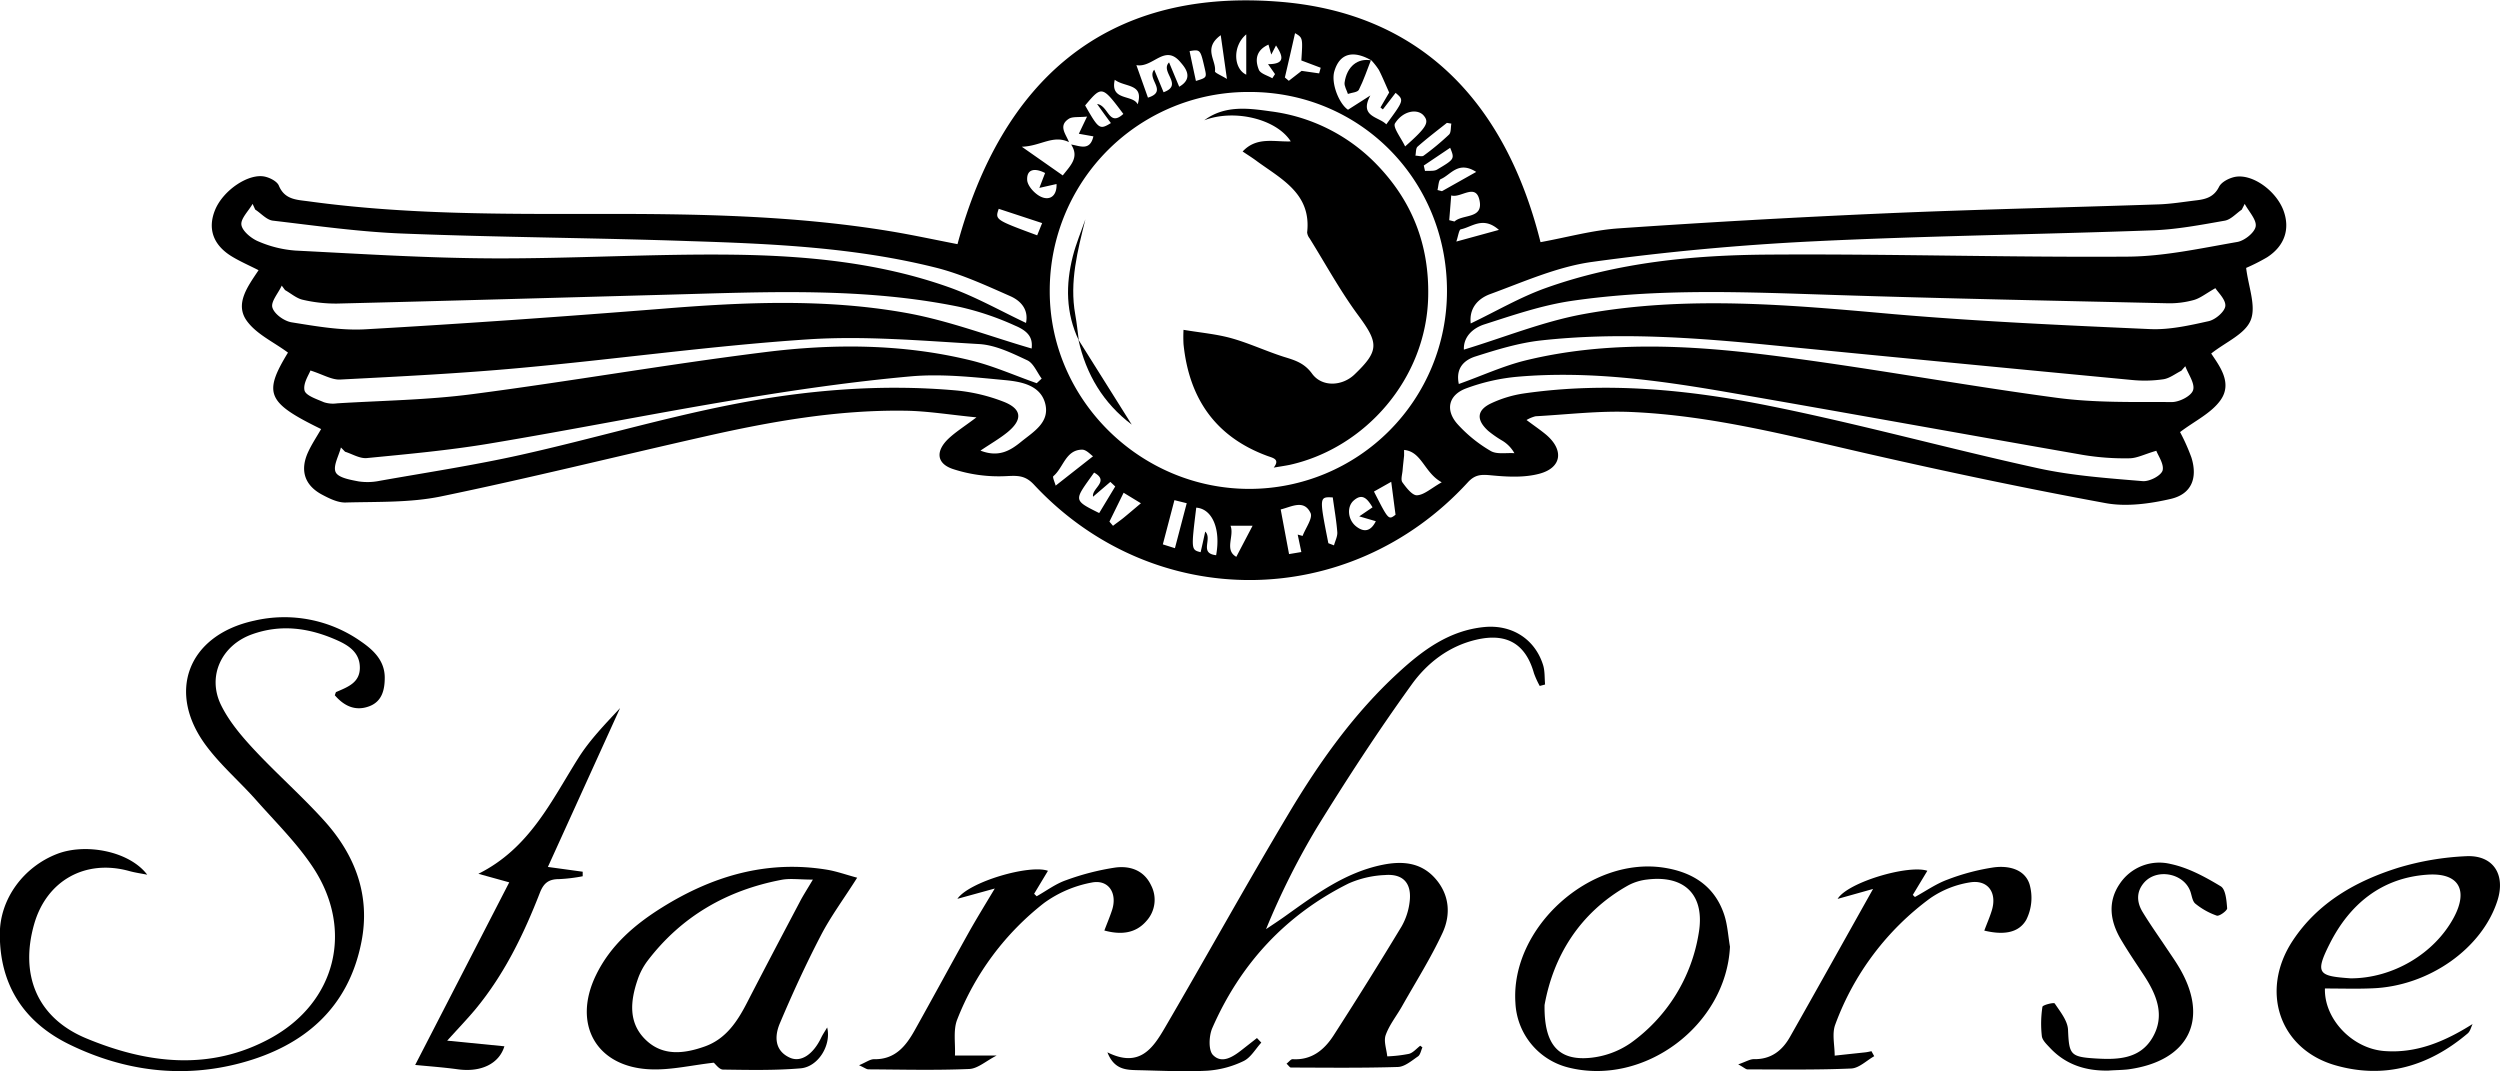 <svg xmlns="http://www.w3.org/2000/svg" viewBox="0 0 754.26 323.17"><g id="Ebene_2" data-name="Ebene 2"><g id="Ebene_1-2" data-name="Ebene 1"><path d="M464.78,73.06c8-1.45,15.71-3.62,23.59-4.16q40.29-2.78,80.65-4.54c27.41-1.19,54.85-1.77,82.28-2.7,3.8-.13,7.59-.77,11.38-1.22,2.84-.34,5.28-1,6.81-4.07.73-1.46,3-2.63,4.81-3,5.23-1,12.32,4.1,14.6,10.05C691,69,689.34,74.17,684,77.62a58.21,58.21,0,0,1-6.33,3.21c.67,5.65,3.08,11.53,1.38,15.76s-7.54,6.59-11.92,10.07c2.44,3.68,6.48,8.82,2.86,14-2.8,4-7.89,6.37-12.26,9.7a58.36,58.36,0,0,1,3.44,7.71c1.92,6.2,0,11-6.24,12.45s-13.35,2.43-19.63,1.28c-23.83-4.38-47.57-9.38-71.2-14.77-23.82-5.43-47.49-11.68-72-12.73-9.57-.42-19.22.77-28.83,1.29a10.39,10.39,0,0,0-2.71,1.13c2.29,1.71,4.19,3,5.92,4.44,5.43,4.61,4.74,10-2.13,11.79-4.62,1.22-9.81.91-14.66.44-2.89-.27-4.71-.19-6.84,2.13-35.76,39-94.88,39.38-130.9.7-2.71-2.9-5-2.73-8.58-2.56a44.38,44.38,0,0,1-15.89-2.16c-5-1.68-5.23-5.47-1.26-9.21,2.14-2,4.68-3.59,8.38-6.37-8-.78-14.62-1.89-21.28-2-20.58-.33-40.71,3.24-60.69,7.77-26.56,6-53,12.59-79.67,18.1-9.29,1.91-19.1,1.55-28.68,1.82-2.32.07-4.85-1.17-7-2.31-5.42-2.84-6.88-7.43-4.28-13,1.1-2.37,2.57-4.56,3.88-6.85-16.38-8-17.48-10.76-10-23.07-4.29-3.19-9.58-5.57-12.47-9.65-3.61-5.11.36-10.35,3.6-15.21-2.91-1.48-5.62-2.65-8.12-4.18-5.63-3.45-7.29-8.4-5-14,2.45-6,10.33-11.28,15.23-10,1.49.38,3.46,1.4,4,2.64,1.77,4.32,5.46,4.28,9.05,4.77,29.1,4,58.38,3.83,87.64,3.79s58.57.43,87.58,5.19c6.87,1.13,13.67,2.61,20.49,3.93,13.33-49.1,44.32-77,96.2-73.21C428.83,3.57,454.29,31.14,464.78,73.06ZM322.51,42.88c-4.82-2.33-8.57,1.24-14.23,1.39l12.36,8.66c2.34-3,5.06-5.46,2.52-9.33,2.6.39,5.68,2.1,6.72-2.46l-4.39-.78c.71-1.49,1.3-2.71,2.48-5.19-2.54.28-4.42-.06-5.56.71C319.2,38,321.65,40.53,322.51,42.88Zm91.13-24.79.13.13c-5.63-3.22-9.61-2.06-11.18,3.26-1.1,3.68,1.49,9.93,4.11,11.63l6.75-4.31c-3.5,6.47,2.57,6.37,4.8,8.72,5.38-7.31,5.38-7.31,2.81-9.51l-3.84,5-.73-.58,2.63-4.52C417.85,25.11,417,23,416,21.08A20.8,20.8,0,0,0,413.64,18.09Zm22.92,69.66c0-33.51-26.28-60-59.53-60a59.9,59.9,0,0,0-60.32,60.05c-.06,32.69,27.28,59.76,60.33,59.7A59.65,59.65,0,0,0,436.56,87.75ZM677.24,61.51l-.9,1.75c-1.7,1.15-3.28,3-5.13,3.32-7.18,1.26-14.43,2.65-21.7,2.91-34.25,1.25-68.54,1.66-102.76,3.34-22.21,1.1-44.44,3.15-66.47,6.2-10.48,1.46-20.58,6-30.66,9.69-3.41,1.24-6.44,4-5.9,8.87,7.74-3.71,14.93-7.94,22.66-10.7,21.55-7.68,44.15-9.91,66.8-10.07,36.26-.27,72.54.86,108.8.61C653,77.35,664,74.9,675,73c2.17-.37,5.25-2.83,5.55-4.7C680.87,66.3,678.46,63.81,677.24,61.51ZM77,63.23l-.79-1.72C75,63.66,72.52,66,72.84,67.89s3.06,4.14,5.24,5A34.17,34.17,0,0,0,89.16,75.6c19.74,1,39.5,2.26,59.25,2.35,24.27.12,48.54-1.41,72.8-1.11,22.12.28,44.22,2.38,65.28,9.89,7.87,2.81,15.24,7,23.06,10.7.84-4.11-1.64-6.66-4.56-8-7.39-3.26-14.85-6.72-22.64-8.68-24.3-6.1-49.26-7.21-74.16-8-28.75-1-57.52-1.14-86.25-2.27C108.7,70,95.5,68.12,82.32,66.57,80.44,66.35,78.78,64.38,77,63.23Zm364.64,42.26c12.24-3.72,23.85-8.46,35.93-10.69,31.23-5.76,62.59-2.8,94,0C597.2,97,623,98.15,648.69,99.29c5.87.26,11.9-1.11,17.7-2.4,2-.45,4.81-2.84,5-4.55.18-1.94-2.2-4.12-3-5.4-2.85,1.62-4.54,3-6.46,3.56a27.31,27.31,0,0,1-7.88,1c-33.59-.76-67.18-1.43-100.76-2.51-26.45-.85-52.92-2.06-79.2,1.8-8.93,1.32-17.67,4.32-26.32,7.1C444.39,99,441.49,101.59,441.66,105.49ZM86,87.52,85,86.17c-1,2.24-3.35,4.84-2.82,6.61.59,2,3.59,4.12,5.82,4.47,7.36,1.18,14.9,2.52,22.27,2.1,29.86-1.7,59.7-3.83,89.52-6.2,24.61-2,49.25-3.11,73.6,1.26,12.91,2.32,25.36,7.11,37.86,10.74.32-2.8-.49-5-4.9-6.86a85.81,85.81,0,0,0-16.9-5.71c-28.78-5.91-57.92-4.49-87-3.7-33.58.92-67.16,1.89-100.74,2.71A43.8,43.8,0,0,1,91.3,90.43C89.43,90,87.79,88.53,86,87.52Zm573.28,23-1.17,1.34c-1.81.9-3.54,2.29-5.44,2.57a38.88,38.88,0,0,1-9.46.21q-54.57-5.18-109.12-10.54c-23-2.28-46.08-3.94-69.17-1.39-6.68.74-13.29,2.77-19.73,4.82-3.19,1-6.12,3.32-5.06,8.32,7-2.49,13.46-5.49,20.28-7.15,24.3-5.9,49-4.61,73.39-1.56,29,3.61,57.73,9,86.68,12.87,11.46,1.54,23.19,1.24,34.8,1.29,2.24,0,5.81-1.81,6.37-3.56C662.32,115.77,660.23,112.94,659.32,110.5Zm-346.53,5.12,1.53-1.42c-1.42-1.89-2.45-4.63-4.35-5.52-4.6-2.15-9.54-4.59-14.47-4.89-17.23-1-34.59-2.55-51.74-1.42-29,1.92-57.87,6-86.84,8.63-18,1.66-36.13,2.56-54.22,3.49-2.54.14-5.18-1.51-9-2.73-.41,1.19-2.27,3.85-1.79,6,.36,1.57,3.69,2.63,5.84,3.57a8.81,8.81,0,0,0,4,.34c13.59-.84,27.27-1,40.75-2.77,29.47-3.84,58.78-9,88.26-12.67,20.69-2.6,41.55-2.54,62,2.44C299.54,110.33,306.1,113.27,312.79,115.62ZM650.57,136c-3.5,1-5.8,2.25-8.11,2.27a77.15,77.15,0,0,1-13.92-1c-35.79-6.24-71.53-12.75-107.32-18.94-20.82-3.6-41.76-6.48-63-4.7a59.77,59.77,0,0,0-15.91,3.56c-5.33,2-6.32,6.55-2.58,10.76a42.07,42.07,0,0,0,10,8.1c1.87,1.11,4.75.51,7.17.68a10.18,10.18,0,0,0-3.9-3.92A33.23,33.23,0,0,1,449,130c-3.73-3.4-3.45-6.36,1.11-8.42a35.4,35.4,0,0,1,9.48-2.85c25-3.63,49.84-1.19,74.28,3.73,27.17,5.46,53.95,12.88,81,18.81,10.32,2.26,21,3,31.58,3.89,2,.17,5.45-1.58,6-3.17C653,140.11,651.1,137.45,650.57,136Zm-546.42.33L102.86,135c-.65,2.55-2.45,5.63-1.58,7.47.78,1.67,4.4,2.29,6.89,2.77a18.21,18.21,0,0,0,6.45-.19c14.22-2.52,28.52-4.69,42.61-7.84,21.23-4.74,42.15-10.94,63.48-15.14,22.34-4.39,45.07-6.31,67.89-4.26a53.38,53.38,0,0,1,14,3.32c5.79,2.2,6.07,5.49,1.21,9.4-2.32,1.86-4.94,3.36-8,5.42,5.5,2.14,9,0,12.25-2.65,3.69-3,8.69-5.81,7.31-11.44s-7.23-6.7-12-7.16c-9.57-.9-19.31-2-28.81-1.13-17.48,1.58-34.91,4.11-52.25,7-25,4.14-49.93,9.15-75,13.32-12.1,2-24.37,3.12-36.59,4.31C108.59,138.42,106.34,137,104.15,136.3ZM351.05,27.83c6.14-2.21-1.16-6.17,1.66-9l3.06,7.34c4.62-2.64,1.58-6,.4-7.38-4.76-5.73-8.26,1.79-13.32.86,1.39,3.9,2.42,6.79,3.49,9.81,6.21-1.92-.54-5.62,1.9-8.43Zm72.57,107.92c0,.57,0,1.14,0,1.71-.15,1.47-.33,2.93-.45,4.4-.09,1.24-.63,2.85-.06,3.66,1.16,1.62,3,4,4.42,3.91,2.18-.14,4.23-2.11,7.44-3.92C429.66,142.6,429,136.26,423.62,135.75Zm-31,30.8-1.1-5.26,1.48.4c.88-2.35,3.14-5.37,2.39-6.93-2-4.18-5.74-1.84-9-1.06.86,4.62,1.67,8.92,2.52,13.47Zm-29-6.17c2.28,2.24-1.94,6.55,3.29,7.13,1.45-7.9-1.16-14-6-14.35-1.55,12.7-1.55,12.7,1.32,13.44C362.71,164.58,363.15,162.56,363.62,160.38ZM331,31.37c3.5.49,3.5,7.06,7.92,3-6.41-8.54-6.49-8.56-11.53-2.56,4.08,7.19,4.38,7.4,7.77,5.32C333.86,35.38,332.62,33.68,331,31.37Zm.64,123.4,4.83-8L335,145.39l-5.22,4.47c-.5-2.54,5.11-4.63.31-7.28C324.14,151,323.5,150.76,331.59,154.77Zm105.6-88.34,1.59.4c2.46-2.28,8.66-.7,7.57-6.26s-5.71-.67-8.56-1.61ZM423.93,44.18c6.52-5.76,7.37-7.28,5.58-9.34s-6.13-1.56-8.63,2.38C420.15,38.39,422.76,41.67,423.93,44.18ZM390.72,10c-1,4.51-2.05,9-3.07,13.38l1.19,1,3.86-3,5.29.76.47-1.7-5.84-2.2C393.07,11.4,393.07,11.4,390.72,10ZM354.48,165.39c1.24-4.72,2.36-9,3.56-13.57l-3.71-.92-3.5,13.34Zm-36-18.86,11.29-8.87c-.67-.43-2-2-3.29-2-5,.07-5.62,5.43-8.68,8C317.48,143.93,318.26,145.58,318.5,146.53ZM312.92,71c.59-1.44,1.1-2.72,1.5-3.69L301.32,63C300.2,66.29,300.2,66.29,312.92,71Zm87.85,92.89,1.7.65c.35-1.32,1.07-2.66,1-3.93-.26-3.45-.87-6.87-1.37-10.53C398,149.86,398,149.86,400.77,163.9Zm13.33-10.83c-1.67-2.79-3.17-4.3-5.74-2-2.09,1.91-1.72,5.81.83,7.79s4.5,1.24,5.9-1.6l-5-1.46ZM313.58,56.69l1.73-4.49c-3-1.56-5.57-1.27-5.41,2.08.08,1.85,2.43,4.38,4.35,5.17,2.55,1.07,4.65-.37,4.51-3.93Zm69-37.33c5.54,0,4.32-2.66,2.4-5.65l-1.43,2.75c-.33-1.16-.56-2-.85-3-3.84,1.74-4.07,4.71-2.9,7.58.49,1.21,2.66,1.74,4.06,2.58l.82-1.26ZM437.88,37.3l-1.34-.23c-3,2.37-6,4.66-8.85,7.17-.57.5-.45,1.79-.65,2.72.84,0,1.95.4,2.48,0a77.61,77.61,0,0,0,7.64-6.34C437.84,40,437.66,38.43,437.88,37.3Zm-23.35,111c4.39,8.62,4.39,8.62,6.51,7-.47-3.56-.86-6.55-1.3-9.94Zm-70.31,3.54L339,148.66l-4.28,8.72,1.08,1.26c1-.78,2.09-1.53,3.1-2.34C340.36,155.11,341.79,153.88,344.22,151.84ZM373,168c1.92-3.68,3.37-6.44,4.91-9.38h-6.66C372.48,161.72,369.31,165.92,373,168ZM433.69,57.33l1.36.35,10.33-5.81c-5.46-3.47-7.66.89-10.66,2.15C434,54.31,434,56.19,433.69,57.33ZM368.3,10.62c-5.48,4-1.27,7.57-1.74,10.88-.07.48,1.91,1.25,3.61,2.32C369.47,18.86,368.94,15.1,368.3,10.62Zm83.93,58.74c-4.81-4.24-8.11-.86-11.48-.18-.58.11-.79,2-1.37,3.7ZM376,22.53V10.37C371.77,13.92,372.16,20.74,376,22.53Zm-32.74,8.88c1.91-6.29-3.85-5-6.93-7.34C334.85,30.52,341.68,28.44,343.21,31.41Zm94.3,13.15-8,5.38c.12.55.25,1.09.37,1.64,1.23-.12,2.68.15,3.64-.42C438.92,48,438.88,47.93,437.51,44.56Zm-76.7-20.15c3.26-1,3.26-1,2.56-4-1.28-5.51-1.28-5.51-4.52-5C359.48,18.26,360.1,21.14,360.81,24.41Z"/><path d="M429.15,316c-.43.93-.62,2.22-1.34,2.72-1.89,1.29-4,3.13-6.06,3.19-10.75.34-21.52.2-32.28.17-.35,0-.69-.59-1.32-1.16.72-.55,1.31-1.39,1.85-1.36,5.73.35,9.53-2.81,12.33-7.14q10.51-16.31,20.54-32.92A19.52,19.52,0,0,0,425.3,272c.66-5.49-1.93-8.42-7.38-8a30.16,30.16,0,0,0-11.05,2.55c-19,9.47-32.65,24.26-41.13,43.65-1,2.34-1.2,6.66.23,8.11,2.72,2.78,6.11.49,8.82-1.65l4.44-3.48,1.31,1.38c-1.76,1.92-3.18,4.54-5.36,5.57a29.65,29.65,0,0,1-10.86,2.9c-6.95.38-13.94,0-20.92-.15-3.51-.09-7.22-.05-9.29-5.39,9.7,4.84,13.76-1.29,17.33-7.4,12.57-21.52,24.63-43.34,37.41-64.73,9.22-15.43,19.63-30.12,33-42.39,7.4-6.82,15.41-12.76,25.95-13.79,8.31-.81,15.28,3.6,17.74,11.42.59,1.85.43,3.94.62,5.92l-1.62.43a26.94,26.94,0,0,1-1.73-3.8c-2.49-8.89-8.22-12.28-17.36-10.16-8.39,1.94-15,7.13-19.68,13.72-10,13.86-19.32,28.18-28.29,42.7a226.6,226.6,0,0,0-15.51,30.92c1.93-1.31,3.89-2.57,5.78-3.93,9.07-6.47,18-13.15,29.3-15.47,6.08-1.24,11.7-.75,16,4.14s4.71,10.89,2.17,16.38c-3.55,7.65-8.1,14.83-12.25,22.19-1.64,2.89-3.8,5.57-4.9,8.64-.66,1.85.26,4.27.47,6.43a41.7,41.7,0,0,0,6.55-.76c1.26-.34,2.28-1.6,3.4-2.45Z"/><path d="M44.42,263.9c-1.81-.36-3.64-.61-5.41-1.1-13.24-3.67-24.93,2.84-28.7,16-4.39,15.38.9,28.31,15.68,34.46,18.38,7.65,37.42,10,55.78-.11,19.58-10.8,25-32.53,12.83-51.21-4.86-7.43-11.36-13.81-17.29-20.51-4.84-5.47-10.47-10.31-14.85-16.1C50,209,56.6,191.62,76.7,187.26A40.11,40.11,0,0,1,109,193.6c3.74,2.58,7.07,5.77,7.08,10.83,0,3.62-.78,7.18-4.63,8.64-4.24,1.61-7.67-.09-10.44-3.31.22-.51.27-1,.48-1,3.38-1.47,7.09-2.77,7.08-7.32s-3.33-6.7-6.91-8.29c-8.31-3.7-16.86-4.94-25.68-1.75-9.14,3.3-13.56,12.61-9.28,21.34,2.36,4.81,6,9.15,9.68,13.12,7,7.54,14.81,14.37,21.66,22,9.18,10.28,13.75,22.39,11,36.33-3.93,20.07-17.45,31.39-36.15,36.46-17.76,4.82-35.39,2.55-51.94-5.53-13.75-6.71-21.08-18-21-33.45.06-10.57,7.21-20.16,17.31-24.05C25.84,254.32,39,256.76,44.42,263.9Z"/><path d="M215.34,320.62c-6.76.77-13,2.27-19.14,2-16.28-.66-23.58-13.59-16.4-28.39,4.35-9,11.64-15.25,19.91-20.42,15.27-9.53,31.68-14.39,49.82-11.41,2.84.47,5.6,1.47,9.08,2.41-4,6.34-8,11.69-11,17.51-4.49,8.64-8.56,17.51-12.35,26.48-1.58,3.77-1.65,8.15,3,10.29,3.39,1.57,7.1-1,9.49-6,.45-.95,1.06-1.83,1.81-3.1,1.31,5.32-2.69,11.87-8,12.33-7.75.66-15.59.49-23.39.38C217,322.71,215.89,321.05,215.34,320.62Zm29.91-55.24c-4.06,0-6.86-.43-9.48.07-16.46,3.14-30.16,11-40.4,24.43a20.24,20.24,0,0,0-3,5.7c-2.19,6.41-2.88,13,2.44,18.14,5.15,5,11.62,4.21,17.83,2,6.41-2.29,9.84-7.56,12.79-13.3,5.24-10.17,10.58-20.29,15.92-30.41C242.25,270.27,243.33,268.61,245.25,265.38Z"/><path d="M701.44,298.23c-.27,9.16,8.2,18.12,17.9,18.87s18.2-2.82,26.65-8.15c-.48,1-.72,2.19-1.47,2.83-11.68,9.9-25.06,13.89-39.94,9.62-16.92-4.86-22.82-22.49-12.86-37.59,7.6-11.5,19.06-18,31.82-22a83.66,83.66,0,0,1,20.5-3.49c8.16-.41,11.94,5.49,9.47,13.32-4.59,14.5-20.7,25.89-37.72,26.54C711,298.39,706.22,298.23,701.44,298.23Zm7.77-3.06c12.67,0,25.22-7.41,31.1-18.33,4.48-8.34,1.5-13.58-7.91-12.95-13.87.93-23.49,8.92-29.48,20.77C698.29,293.81,699.51,294.49,709.21,295.17Z"/><path d="M521.94,285.62c-1.15,23.67-25.85,42.24-48.8,36.44a21.11,21.11,0,0,1-15.93-19.45c-1.57-22.72,22.64-44.56,45.22-40.76,8.49,1.42,14.93,5.64,17.75,14.07C521.21,279,521.38,282.38,521.94,285.62ZM466,303.22c-.18,12.06,4.28,16.81,13.67,15.94a25.94,25.94,0,0,0,12.35-4.5,50.56,50.56,0,0,0,20.47-33c2-11.44-4-17.69-15.46-16.31a15.94,15.94,0,0,0-5.68,1.71C476.14,275.53,468.54,289.06,466,303.22Z"/><path d="M300.71,318.45c-3.26,1.66-5.76,4-8.34,4.07-10.1.43-20.22.17-30.34.11-.59,0-1.18-.49-2.85-1.24,2.09-.87,3.32-1.84,4.54-1.82,6.33.11,9.58-3.95,12.26-8.75,5.51-9.85,10.88-19.78,16.38-29.64,2.25-4,4.71-8,7.77-13.11l-11.28,3.11c3.57-5.18,21.84-10.45,27.32-8.45L312,269.66l.77.75c2.93-1.65,5.71-3.75,8.84-4.84a75.79,75.79,0,0,1,14.84-3.82c4.41-.59,8.66.75,10.84,5.36a9.47,9.47,0,0,1-1.41,10.75c-3.2,3.72-7.56,4.27-12.69,2.88.84-2.22,1.66-4.15,2.31-6.13,1.68-5.09-1-9.37-6.14-8.34a35.51,35.51,0,0,0-14.33,6.14,82.75,82.75,0,0,0-26.21,35.12c-1.3,3.21-.53,7.26-.71,10.92Z"/><path d="M524.42,321.13c2.37-.82,3.58-1.6,4.78-1.58,5.13.09,8.51-2.58,10.85-6.72,8.26-14.58,16.41-29.21,25.06-44.63l-10.69,3c3-5,21.33-10.4,27.07-8.48L577.1,270l.64.63c3.27-1.79,6.4-4,9.86-5.26a66.31,66.31,0,0,1,13.87-3.67c4.41-.6,9.38.46,10.86,5.11a14.78,14.78,0,0,1-1,10.7c-2.43,4.23-7.31,4.54-12.66,3.26.83-2.23,1.68-4.14,2.28-6.13,1.63-5.39-1.23-9.37-6.74-8.4A29,29,0,0,0,582.36,271a82.5,82.5,0,0,0-28.65,38.1c-1.05,2.76-.17,6.24-.18,9.39,3.1-.34,6.21-.67,9.31-1,.6-.07,1.19-.22,1.79-.34.27.51.55,1,.83,1.51-2.31,1.3-4.58,3.61-6.94,3.71-10.42.46-20.88.28-31.33.27C526.64,322.59,526.09,322,524.42,321.13Z"/><path d="M125.26,321.3l28.38-55.09-9.31-2.58c15.5-7.74,22-22,30.21-35,3.48-5.51,8.16-10.28,12.54-15L165.3,261.56,175.8,263v1.37a48.9,48.9,0,0,1-7.07.86c-3.1,0-4.65,1.09-5.83,4.08C158,281.91,152.13,294,143.43,304.51c-2.42,2.9-5.05,5.63-8.51,9.46l17.26,1.7c-1.61,5.3-7.09,7.89-14,6.95C133.64,322,129.1,321.68,125.26,321.3Z"/><path d="M636.14,323c-6.81.13-12.82-1.74-17.59-6.79-1-1.08-2.37-2.33-2.52-3.62a33.48,33.48,0,0,1,.18-8.83c.09-.56,3.48-1.4,3.72-1,1.64,2.46,3.86,5.17,4,7.88.32,7.42.62,8.23,8.12,8.69,6.64.42,13.46.3,17.31-6.18,4-6.74,1.29-13.11-2.64-19.07-2.37-3.6-4.81-7.18-7-10.92-3.1-5.4-3.86-11.1-.2-16.49a14.34,14.34,0,0,1,15.38-6c5.3,1.12,10.4,3.89,15.1,6.73,1.5.9,1.76,4.33,1.94,6.65,0,.7-2.36,2.46-3.14,2.2a21.41,21.41,0,0,1-6.44-3.6c-.89-.71-1.07-2.36-1.49-3.61-1.9-5.56-10.1-7.2-14-2.74-2.39,2.77-2.22,5.88-.47,8.8,2.32,3.83,4.93,7.48,7.41,11.21,1.11,1.66,2.26,3.29,3.3,5,9.76,15.86,3.53,28.83-15.07,31.33C640.13,322.85,638.13,322.85,636.14,323Z"/><path d="M384.29,141.08c1.94-2.53-.17-2.89-1.86-3.5-15.77-5.78-23.71-17.44-25.36-33.78a41.24,41.24,0,0,1,0-4.29c5.13.86,9.92,1.27,14.47,2.54,5.38,1.51,10.5,3.92,15.84,5.62,3.28,1,6.15,1.85,8.48,5.07,3,4.12,9.08,3.79,12.78.26,7.56-7.22,7.31-9.53,1.09-17.94-5.4-7.32-9.79-15.39-14.61-23.14a3.45,3.45,0,0,1-.75-1.81c1.31-11.59-7.62-16-15.05-21.4-1.32-1-2.71-1.87-4.41-3,4.23-4.56,9.56-2.85,14.52-3.05-4.35-6.82-17.12-9.83-26.1-6.37,6.18-4.6,13.27-3.65,20-2.7a53.9,53.9,0,0,1,31.76,15.76c10.92,11.15,16.14,24.42,15.8,40.13-.53,24.77-19,45.7-41.78,50.77C387.53,140.57,385.91,140.79,384.29,141.08Z"/><path d="M327.47,66.15c-2.33,9.45-4.85,18.87-3.06,28.76.47,2.58.72,5.2,1.07,7.81-3.94-8.26-4-16.83-1.79-25.47C324.66,73.47,326.19,69.85,327.47,66.15Z"/><path d="M325.36,102.48l16.09,25.63C332.84,121.6,327.67,112.94,325.36,102.48Z"/><path d="M413.64,18.09c-1.19,3-2.2,6.1-3.67,9-.4.78-2.17.85-3.3,1.25-.36-1.15-1.15-2.37-1-3.45.69-4.87,4-7.47,8.08-6.66Z"/></g></g></svg>